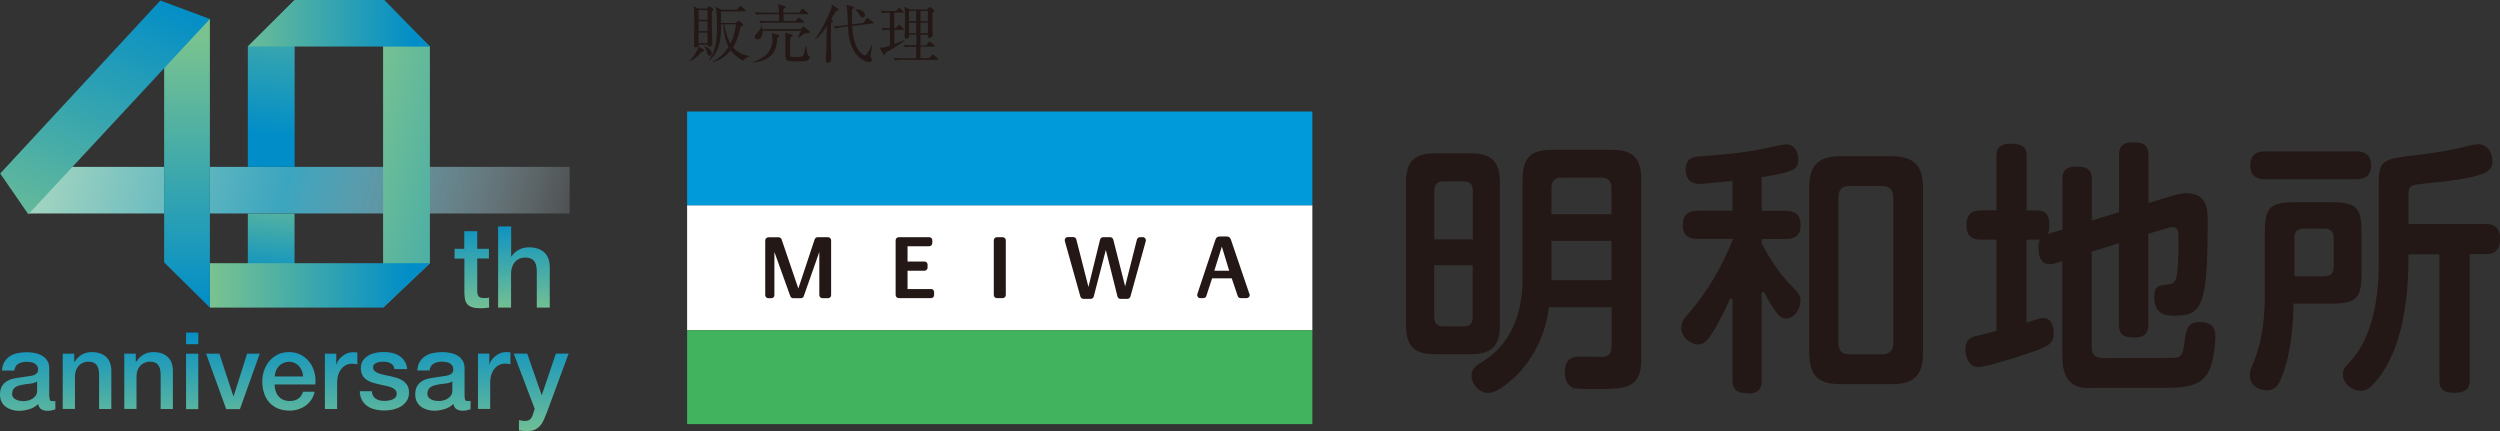 <?xml version="1.0" encoding="UTF-8"?><svg id="_レイヤー_2" xmlns="http://www.w3.org/2000/svg" xmlns:xlink="http://www.w3.org/1999/xlink" viewBox="0 0 237.15 40.91"><rect x="0" y="0" width="237.15" height="40.91" fill="#333333" stroke="none"/><defs><style>.cls-1{fill:url(#_名称未設定グラデーション_7-2);}.cls-2{fill:#fff;}.cls-3{fill:url(#_名称未設定グラデーション_10);}.cls-4{fill:url(#_名称未設定グラデーション_10-2);}.cls-5{fill:url(#_名称未設定グラデーション_10-6);}.cls-6{fill:#0099d9;}.cls-7{fill:url(#_名称未設定グラデーション_10-3);}.cls-8{fill:#41b25d;}.cls-9{fill:url(#_名称未設定グラデーション_7);}.cls-10{fill:url(#_名称未設定グラデーション_9);}.cls-11{fill:url(#_名称未設定グラデーション_2);}.cls-12{fill:url(#_名称未設定グラデーション_10-5);}.cls-13{fill:none;}.cls-14{fill:#231815;}.cls-15{fill:url(#_名称未設定グラデーション_10-4);}</style><linearGradient id="_名称未設定グラデーション_10" x1="26.97" y1="15.02" x2="26.97" y2="3.24" gradientTransform="translate(0 45.07) scale(1 -1)" gradientUnits="userSpaceOnUse"><stop offset=".09" stop-color="#008dc8"/><stop offset="1" stop-color="#7ac390"/></linearGradient><linearGradient id="_名称未設定グラデーション_2" x1="150.73" y1="-2.36" x2="3.59" y2="32.97" gradientTransform="translate(0 45.07) scale(1 -1)" gradientUnits="userSpaceOnUse"><stop offset=".63" stop-color="#f8fbfe" stop-opacity="0"/><stop offset=".84" stop-color="#3ba5bf"/><stop offset="1" stop-color="#a8d7c0"/></linearGradient><linearGradient id="_名称未設定グラデーション_10-2" x1="25.29" y1="30.31" x2="27.28" y2="51.29" xlink:href="#_名称未設定グラデーション_10"/><linearGradient id="_名称未設定グラデーション_10-3" x1="25.38" y1="16.93" x2="26.46" y2="28.29" xlink:href="#_名称未設定グラデーション_10"/><linearGradient id="_名称未設定グラデーション_10-4" x1="60.85" y1="15.63" x2="31.37" y2="22.71" gradientTransform="translate(1.55 36.4) rotate(.17) scale(1 -1)" xlink:href="#_名称未設定グラデーション_10"/><linearGradient id="_名称未設定グラデーション_7" x1="18.33" y1="9.41" x2="39.19" y2="9.41" gradientTransform="translate(1.55 36.4) rotate(.17) scale(1 -1)" gradientUnits="userSpaceOnUse"><stop offset="0" stop-color="#7ac390"/><stop offset=".91" stop-color="#008dc8"/></linearGradient><linearGradient id="_名称未設定グラデーション_7-2" x1="19.65" y1="34.28" x2="39.69" y2="34.28" xlink:href="#_名称未設定グラデーション_7"/><linearGradient id="_名称未設定グラデーション_10-5" x1="47.63" y1="25.66" x2="47.63" y2="15.27" xlink:href="#_名称未設定グラデーション_10"/><linearGradient id="_名称未設定グラデーション_9" x1="17.74" y1="15.82" x2="17.74" y2="41.48" gradientTransform="translate(0 45.07) scale(1 -1)" gradientUnits="userSpaceOnUse"><stop offset="0" stop-color="#008dc8"/><stop offset="1" stop-color="#7ac390"/></linearGradient><linearGradient id="_名称未設定グラデーション_10-6" x1="13.83" y1="40.31" x2="1.12" y2="10.23" gradientTransform="translate(1.55 36.4) rotate(.17) scale(1 -1)" xlink:href="#_名称未設定グラデーション_10"/></defs><g id="_レイヤー_1-2"><g><g><path class="cls-14" d="M66.56,4.91c-.28,.35-.74,.73-1.16,.95l-.02-.02c.14-.16,.79-.9,.88-1.45l.47,.31s.07,.05,.07,.1c0,.06-.07,.1-.24,.12Zm.96-3.82c0,.18,0,1.56,.03,2.49,0,.1,.03,.51,.03,.59,0,.23-.26,.25-.29,.25-.15,0-.16-.07-.16-.19h-.85c-.01,.21-.2,.26-.28,.26-.14,0-.16-.08-.16-.16,0-.34,.02-1.84,.02-2.15,0-1.12-.01-1.25-.06-1.58l.46,.21h.78l.14-.16s.05-.05,.08-.05c.04,0,.07,.02,.1,.04l.27,.2s.04,.05,.04,.08c0,.06-.11,.14-.14,.17Zm-.4-.13h-.85v.92h.85V.96Zm0,1.06h-.85v.93h.85v-.93Zm0,1.07h-.85v1h.85v-1Zm.2,2.2c-.15,0-.17-.06-.28-.41-.05-.15-.12-.32-.22-.43v-.04c.14,.02,.7,.23,.7,.64,0,.15-.08,.24-.2,.24Zm3.15,.47c-.52-.29-.88-.62-1.16-.99-.31,.4-.84,.89-1.69,1.12l-.02-.04c.52-.22,1.06-.74,1.51-1.4-.34-.66-.46-1.4-.51-2.14h-.2c.04,2.05-.43,2.81-1.12,3.42l-.03-.02c.59-.88,.77-1.62,.77-3.33,0-.68-.05-1.4-.13-1.73l.53,.27h1.49l.23-.28s.07-.08,.1-.08c.04,0,.08,.04,.11,.07l.31,.28s.07,.05,.07,.1c0,.06-.06,.07-.09,.07h-2.25c0,.16,0,.93,0,1.1h1.38l.19-.17s.05-.05,.08-.05c.03,0,.06,.02,.09,.04l.32,.25s.04,.05,.04,.08c0,.07-.07,.14-.26,.25-.08,.43-.26,1.23-.7,1.92,.4,.45,.97,.71,1.57,.81v.03c-.23,.08-.39,.13-.64,.45Zm-1.77-3.46c.2,1.14,.55,1.77,.59,1.84,.36-.68,.44-1.28,.52-1.84h-1.12Z"/><path class="cls-14" d="M73.73,3.58c0,.77-.23,1.27-.51,1.59-.23,.26-.8,.72-1.82,.76v-.04c1.19-.39,1.87-1.02,1.87-2.18,0-.26-.04-.44-.07-.58l.6,.17c.09,.02,.12,.05,.12,.1,0,.08-.07,.11-.19,.17Zm2.62-.42c-.1,.07-.43,.31-.64,.43l-.04-.03c.07-.13,.29-.61,.31-.64h-3.63c.02,.38-.18,.83-.5,.83-.19,0-.26-.16-.26-.26,0-.13,.02-.16,.26-.39,.3-.29,.34-.53,.35-.65h.04c.03,.1,.05,.19,.08,.32h3.62l.19-.19s.07-.06,.1-.06,.05,.02,.1,.06l.42,.35c.05,.04,.07,.08,.07,.11,0,.14-.32,.13-.46,.12Zm.25-1.81h-2.27c0,.07,0,.54,0,.65h1.14l.19-.26s.05-.07,.09-.07c.03,0,.06,.02,.11,.06l.35,.26s.06,.06,.06,.09c0,.06-.05,.07-.1,.07h-3.33c-.14,0-.43,0-.7,.05l-.12-.24c.37,.03,.74,.04,.92,.04h.96v-.65h-1.46c-.11,0-.42,0-.71,.05l-.12-.24c.38,.03,.74,.04,.92,.04h1.36c0-.53-.05-.67-.09-.82l.65,.2s.08,.02,.08,.08c0,.1-.15,.16-.22,.2v.34h1.49l.24-.29c.04-.05,.07-.07,.09-.07,.03,0,.06,.02,.11,.06l.36,.29s.06,.05,.06,.09c0,.06-.05,.07-.09,.07Zm.06,4.34c-.17,.13-.4,.13-.92,.13-.88,0-.93,0-1.07-.1-.17-.12-.17-.31-.17-.7,0-.24,0-1.29,0-1.51,0-.24-.02-.3-.05-.4l.6,.15c.09,.02,.13,.05,.13,.1,0,.07-.06,.1-.2,.18-.04,.42-.04,.84-.04,1.26,0,.46,0,.52,.08,.56,.07,.04,.19,.04,.26,.04,.85,0,.89,0,1-.35,.05-.17,.07-.27,.16-.68h.05c.06,.55,.09,.81,.18,.89,.02,.02,.12,.09,.13,.11,.02,.02,.02,.05,.02,.07,0,.1-.1,.2-.17,.26Z"/><path class="cls-14" d="M79.31,1.06c-.08,.11-.4,.65-.46,.76l.1,.06s.07,.04,.07,.08c0,.06-.09,.16-.19,.23-.01,1.13-.02,1.45-.02,1.62,0,.29,.04,1.54,.04,1.79,0,.21-.11,.35-.32,.35-.19,0-.19-.14-.19-.2,0-.03,0-.05,0-.08,.04-.51,.05-1.04,.09-3.2-.27,.43-.65,.95-1.12,1.29l-.02-.03c.68-.88,1.36-2.34,1.57-2.93,.04-.11,.04-.22,.05-.36l.59,.38s.05,.05,.05,.1c0,.05-.1,.1-.25,.13Zm3.47,1.16l-1.94,.25c.07,1.71,.62,2.4,.92,2.64,.03,.02,.17,.14,.26,.14,.13,0,.21-.1,.33-.3,.11-.19,.26-.47,.38-.73h.02c-.08,.53-.16,.94-.16,1.14,0,.04,0,.08,.04,.12,.08,.13,.08,.15,.08,.2,0,.13-.11,.2-.29,.2-.42,0-1.05-.46-1.34-.93-.59-.94-.62-1.9-.64-2.45l-.52,.07c-.09,.01-.43,.06-.7,.15l-.15-.22c.18-.01,.51-.02,.92-.08l.44-.06c-.01-.23-.04-1.28-.07-1.49-.02-.16-.05-.29-.08-.41l.65,.17s.08,.04,.08,.07c0,.07-.05,.11-.18,.18,0,.15-.02,.39-.02,.73s.01,.57,.02,.7l1.1-.14,.22-.38s.05-.08,.09-.08c.03,0,.07,.02,.11,.05l.44,.29s.07,.05,.07,.1-.04,.06-.08,.07Zm-.95-.56c-.13,0-.16-.04-.34-.32-.1-.17-.22-.33-.37-.44v-.04c.53,.02,.93,.25,.93,.57,0,.14-.09,.23-.23,.23Z"/><path class="cls-14" d="M84.83,1.2v1.48h.14l.23-.26s.06-.08,.1-.08c.03,0,.06,.02,.1,.07l.28,.26s.05,.05,.05,.09c0,.07-.05,.07-.09,.07h-.8v1.35c.13-.05,.79-.29,.94-.37l.02,.04c-.46,.38-1.4,.93-1.8,1.15-.01,.1-.03,.22-.13,.22-.05,0-.08-.05-.11-.1l-.3-.59s.08,0,.11,0c.24,0,.52-.09,.85-.2v-1.5c-.22,0-.47,.02-.68,.05l-.12-.24c.22,.02,.41,.03,.8,.04V1.2c-.35,0-.56,.02-.76,.05l-.12-.24c.31,.03,.62,.04,.92,.04h.54l.19-.22c.04-.05,.06-.08,.1-.08,.03,0,.06,.02,.11,.07l.26,.22s.06,.05,.06,.09c0,.06-.06,.07-.09,.07h-.79Zm3.02,3.08l.24-.26c.05-.06,.07-.08,.1-.08,.02,0,.05,0,.11,.07l.31,.26s.06,.07,.06,.09c0,.05-.05,.07-.09,.07h-1.27v1.09h.85l.23-.28s.07-.07,.1-.07,.07,.02,.11,.06l.34,.29s.06,.05,.06,.09c0,.05-.05,.06-.09,.06h-3.3c-.05,0-.43,0-.71,.06l-.11-.24c.41,.04,.86,.04,.92,.04h1.2v-1.09h-.35c-.15,0-.44,0-.7,.05l-.12-.24c.41,.04,.83,.04,.92,.04h.26v-1h-.68c0,.13,.01,.38-.26,.38-.1,0-.17-.04-.17-.17,0-.08,.02-.45,.02-.52,0-.23,.02-1.17,.02-1.35,0-.63-.02-.8-.08-.99l.56,.26h1.62l.17-.19s.05-.05,.08-.05,.07,.02,.11,.06l.26,.2s.07,.07,.07,.1c0,.05-.02,.07-.19,.2,0,.39,0,1.01,0,1.43,0,.11,.02,.57,.02,.66,0,.21-.18,.29-.29,.29-.18,0-.17-.14-.16-.29h-.7v1h.53Zm-1.62-3.25v.97h.68v-.97h-.68Zm0,1.12v1h.68v-1h-.68Zm1.79-.14v-.97h-.7v.97h.7Zm0,1.14v-1h-.7v1h.7Z"/></g><g><rect class="cls-2" x="65.18" y="19.47" width="59.31" height="11.86"/><g><rect class="cls-6" x="65.18" y="10.58" width="59.31" height="8.89"/><rect class="cls-8" x="65.18" y="31.33" width="59.31" height="8.9"/><g><path class="cls-14" d="M78.55,22.5h-.99c-.12,0-.22,.07-.27,.18-.02,.04-.04,.09-.06,.17l-1.5,4.52q-1.58-4.66-1.59-4.67c-.04-.1-.14-.18-.25-.19-.02,0-.03,0-.99,0-.16,0-.31,.13-.31,.29v5.2c0,.16,.14,.29,.31,.29h.27c.16,0,.29-.13,.29-.29v-4.1l1.47,4.09c.02,.06,.04,.1,.05,.13,.05,.1,.15,.17,.26,.17h.75c.12-.01,.23-.09,.26-.21l1.47-4.18v4.1c0,.16,.14,.29,.3,.29h.53c.16,0,.29-.13,.29-.29v-5.2c0-.08-.03-.15-.09-.21-.05-.06-.13-.09-.2-.09Z"/><path class="cls-14" d="M88.32,27.42h-2.23v-1.74h1.61c.16,0,.29-.13,.29-.3v-.28c0-.16-.13-.29-.29-.29h-1.61v-1.45h2.05c.17,0,.3-.14,.3-.3v-.27c0-.16-.13-.29-.3-.29h-2.88c-.16,0-.3,.13-.3,.29v5.2c0,.16,.14,.29,.3,.29h3.06c.17,0,.29-.13,.29-.29v-.28c0-.16-.13-.3-.29-.3Z"/><path class="cls-14" d="M95.11,22.5h-.54c-.16,0-.3,.13-.3,.29v5.2c0,.16,.14,.29,.3,.29h.54c.16,0,.3-.13,.3-.29v-5.2c0-.16-.14-.29-.3-.29Z"/><path class="cls-14" d="M108.41,22.5h-.27c-.14,0-.25,.09-.29,.22l-1.12,4.44-1.09-4.3c-.02-.08-.04-.14-.05-.17-.04-.11-.14-.18-.27-.19-.02,0-.66,0-.68,0-.12,0-.23,.08-.27,.19-.01,.02-.02,.06-.04,.13l-1.08,4.4-1.15-4.51c-.03-.13-.15-.22-.28-.22h-.53c-.09,0-.18,.04-.23,.12-.06,.07-.07,.17-.05,.26,1.48,5.25,1.48,5.27,1.48,5.27,.04,.12,.16,.21,.29,.21h.68c.13,0,.25-.08,.29-.21,0,0,.06-.24,1.15-4.43l1.08,4.32c.01,.06,.02,.11,.04,.13,.04,.11,.13,.18,.25,.19,.01,0,.67,0,.68,0,.13,0,.24-.09,.28-.21,0,0,.01-.03,1.46-5.27,.02-.09,0-.19-.05-.26-.06-.07-.15-.12-.24-.12Z"/><path class="cls-14" d="M118.5,27.83l-1.72-5.05c-.06-.18-.14-.35-.44-.35h-.61c-.27,0-.37,.12-.44,.33l-1.71,5.13c-.03,.09-.01,.19,.04,.27,.05,.08,.14,.12,.24,.12h.29c.13,0,.24-.08,.28-.2l.55-1.68h1.86l.57,1.68c.04,.12,.15,.2,.28,.2h.56c.16,0,.3-.13,.3-.29,0-.06-.02-.12-.05-.16Zm-2.59-4.42l.69,2.27h-1.41l.71-2.27Z"/></g><g><path class="cls-14" d="M141.15,37.27c-.87,0-1.56-.88-1.56-1.61,0-.53,.24-.87,.88-1.25,2.59-1.51,3.96-4.28,3.96-7.97v-9.43c0-2.34,1.08-2.8,2.83-2.8h5.6c1.7,0,2.83,.47,2.83,2.8v17.06c0,.56,0,2.05-1.25,2.55-.64,.28-2.03,.28-3.05,.28-1.88,0-2-.05-2.18-.11-.64-.3-.77-.96-.77-1.45,0-.7,.16-1.51,1.38-1.51,.12,0,.37,0,.66,0,.43,.01,.94,.02,1.28,.02,.15,0,.27,0,.33,0,.79-.09,.79-.79,.79-1.2v-3.51h-5.96v.1c-.32,2.41-1.34,4.56-2.94,6.25-.43,.43-1.87,1.79-2.81,1.79Zm6.02-10.69h5.7v-3.73h-5.7v3.73Zm.97-9.73c-.65,0-.97,.33-.97,.97v2.5h5.7v-2.5c0-.64-.33-.97-.97-.97h-3.75Zm-11.94,16.75c-1.75,0-2.83-.47-2.83-2.8v-13.43c0-2.06,.77-2.83,2.83-2.83h3.27c2.04,0,2.81,.77,2.81,2.83v13.43c0,2.04-.76,2.8-2.81,2.8h-3.27Zm-.14-3.49c0,.56,.29,.85,.85,.85h1.95c.56,0,.84-.27,.84-.85v-4.95h-3.65v4.95Zm.85-12.9c-.55,0-.85,.29-.85,.84v4.65h3.65v-4.65c0-.56-.28-.84-.84-.84h-1.95Z"/><path class="cls-14" d="M165.81,37.3c-1.22,0-1.46-.46-1.46-1.26v-7.68l-.22-.04-.09,.18c-.49,1.07-1.01,2.17-1.65,3.15-.38,.61-.74,1.02-1.3,1.02-.81,0-1.61-.76-1.61-1.54,0-.58,.29-.96,.73-1.44,1.7-1.95,3.08-4.26,4.13-6.88l.06-.15h-3.31c-.68,0-1.46-.15-1.46-1.28,0-.97,.44-1.39,1.46-1.39h3.26v-2.82l-.55,.05c-1.77,.17-2.24,.22-2.61,.22-1.12,0-1.29-.86-1.29-1.36,0-1.03,.69-1.2,1.22-1.23,2.28-.18,4.04-.33,5.87-.68,.09-.02,.26-.06,.46-.1,.6-.14,1.72-.38,1.98-.38,.91,0,1.16,.92,1.16,1.41,0,.93-.32,1.2-3.38,1.69h-.1v3.21h2.24c.63,0,1.46,.14,1.46,1.34s-.79,1.33-1.46,1.33h-2.24v.42l.02,.03c.5,.92,1.42,2.65,3.08,4.28,.36,.36,.58,.62,.58,1.12,0,.8-.58,1.69-1.36,1.69-.46,0-.71-.25-1.2-.97-.37-.54-.63-1.03-.82-1.39l-.09-.16-.21,.05v8.34c0,.37,0,1.26-1.3,1.26Zm8.84-.86c-1.87,0-3.03-.5-3.03-3.03v-15.53c0-2.23,.82-3.06,3.03-3.06h4.71c2.2,0,3.06,.86,3.06,3.06v15.53c0,2.53-1.17,3.03-3.06,3.03h-4.71Zm.79-18.8c-.69,0-1.05,.36-1.05,1.05v13.88c0,.69,.36,1.05,1.05,1.05h3.11c.67,0,1.05-.38,1.05-1.05v-13.88c0-.67-.38-1.05-1.05-1.05h-3.11Z"/><path class="cls-14" d="M198.28,36.82c-1.31,0-2.65-.36-2.65-3.03v-9.02l-.65,.2c-.13,.05-.34,.09-.55,.09-.7,0-1.06-.53-1.06-1.58,0-.13,0-.34,.08-.61l.04-.14h-1.25v7.87l.15-.05c1.11-.36,1.21-.38,1.43-.38,.93,0,1,1.1,1,1.44,0,.89-.38,1.22-2.17,1.82-.66,.24-4.17,1.39-5.01,1.39-.88,0-1.2-.99-1.2-1.67,0-.63,.24-1.02,.74-1.21,.11-.03,.72-.18,1.32-.33l.88-.22v-8.66h-1.48c-.34,0-1.36,0-1.36-1.36,0-1.27,.78-1.41,1.36-1.41h1.48v-5.05c0-.44,0-1.28,1.36-1.28,1.27,0,1.51,.45,1.51,1.28v5.05h1.05c.74,0,1.1,.45,1.1,1.36,0,.44-.06,.65-.07,.67l-.07,.2,1.38-.41v-4.72c0-.44,0-1.26,1.3-1.26,1.13,0,1.49,.3,1.49,1.26v3.85l2.58-.78v-5.38c0-.44,0-1.25,1.28-1.25,1.15,0,1.51,.3,1.51,1.25v4.51l2.29-.7c.35-.1,.78-.23,1.29-.23,2.04,0,2.04,1.6,2.04,2.77,0,8.07-.56,8.84-3.16,8.84-.62,0-1.91,0-1.91-1.77,0-1.07,.43-1.1,1.29-1.18,.38-.03,.74-.15,.86-.88,.09-.48,.15-1.65,.15-3.14,0-1.01,0-1.43-.57-1.43-.07,0-.38,.06-.52,.11l-1.77,.52v8.55c0,.42,0,1.3-1.31,1.3-1.11,0-1.48-.32-1.48-1.3v-7.65l-2.58,.8v9.1c0,1,.76,1,1.42,1,3.1,0,6.42,0,6.66-.05,.56-.12,.63-.71,.75-1.67,.12-.88,.24-1.7,1.36-1.7,1.54,0,1.54,.93,1.54,1.43,0,.39-.11,2.2-.62,3.22-.71,1.46-2.34,1.59-4.11,1.59h-7.15Z"/><path class="cls-14" d="M232.91,37.27c-1.27,0-1.51-.44-1.51-1.28v-11.87h-2.94v.52c0,3.89-.62,9.14-3.54,12.03-.26,.26-.6,.4-.98,.4-.8,0-1.69-.66-1.69-1.54,0-.54,.22-.76,.63-1.17,2.77-2.9,2.77-8.04,2.77-9.73v-7.4c0-2.11,.56-2.17,3.68-2.53,1.3-.16,3.02-.43,3.74-.61,1.62-.38,1.73-.41,2.03-.41,.84,0,1.33,.79,1.33,1.55,0,1-.41,1.46-4.57,1.99-.1,.01-.29,.03-.51,.05-.81,.08-2.02,.2-2.34,.28-.46,.13-.54,.41-.54,.95v2.74h7.34c.9,0,1.36,.48,1.36,1.43,0,.89-.45,1.43-1.18,1.43h-1.71v11.87c0,.45,0,1.28-1.36,1.28Zm-17.92-.25c-.63,0-1.57-.38-1.57-1.41,0-.41,.1-.64,.32-1.17,.73-1.71,1.1-3.84,1.1-6.35v-6c0-2.42,.49-2.91,2.9-2.91h3.37c2.42,0,2.91,.49,2.91,2.91v3.8c0,2.41-.49,2.91-2.91,2.91h-3.55v.11c-.02,1.91-.23,4.66-1.13,6.88-.26,.68-.56,1.25-1.44,1.25Zm3.5-15.33c-.56,0-.84,.29-.84,.87v3.65h2.84c.57,0,.88-.3,.88-.84v-2.81c0-.58-.3-.87-.88-.87h-2Zm-3.6-4.69c-.35,0-1.43,0-1.43-1.3,0-1.2,.82-1.34,1.43-1.34h8.57c.36,0,1.46,0,1.46,1.31,0,1.18-.78,1.33-1.46,1.33h-8.57Z"/></g></g></g><path class="cls-3" d="M4.69,37.65c0,.14,.02,.24,.06,.31s.11,.09,.22,.09h.12s.1,0,.16-.02v.8s-.09,.03-.16,.05c-.06,.02-.13,.03-.2,.05-.07,.01-.14,.02-.2,.03-.07,0-.13,.01-.17,.01-.24,0-.43-.05-.59-.14s-.26-.26-.31-.5c-.23,.22-.51,.39-.85,.49-.34,.1-.66,.15-.97,.15-.24,0-.46-.03-.68-.1s-.41-.16-.57-.28-.3-.28-.4-.48c-.1-.19-.15-.42-.15-.68,0-.33,.06-.59,.18-.79,.12-.2,.27-.36,.47-.48,.19-.12,.41-.2,.65-.25,.24-.05,.48-.09,.73-.12,.21-.04,.41-.07,.6-.09,.19-.02,.36-.05,.5-.09,.15-.04,.26-.1,.35-.19,.08-.08,.13-.21,.13-.38,0-.15-.04-.27-.11-.37-.07-.09-.16-.17-.26-.22-.11-.05-.22-.08-.35-.1-.13-.02-.25-.03-.37-.03-.33,0-.59,.07-.8,.2-.21,.14-.33,.35-.36,.63H.19c.02-.34,.1-.62,.24-.84,.14-.22,.32-.4,.54-.54,.22-.14,.47-.23,.75-.28,.28-.05,.56-.08,.85-.08,.26,0,.51,.03,.76,.08,.25,.05,.48,.14,.68,.26,.2,.12,.36,.28,.48,.47,.12,.19,.18,.43,.18,.71v2.71Zm-1.16-1.47c-.18,.12-.39,.18-.65,.21-.26,.02-.52,.06-.77,.11-.12,.02-.24,.05-.36,.09s-.22,.09-.31,.15c-.09,.06-.16,.15-.21,.25-.05,.11-.08,.23-.08,.38,0,.13,.04,.24,.11,.33,.07,.09,.16,.16,.27,.21,.11,.05,.22,.09,.35,.11,.13,.02,.24,.03,.34,.03,.13,0,.27-.02,.42-.05,.15-.03,.29-.09,.42-.17,.13-.08,.24-.18,.33-.31,.09-.13,.13-.28,.13-.46v-.86Zm2.41-2.63h1.1v.77l.02,.02c.18-.29,.41-.52,.69-.69,.28-.17,.6-.25,.95-.25,.58,0,1.03,.15,1.36,.45,.33,.3,.5,.75,.5,1.34v3.61h-1.16v-3.31c-.01-.41-.1-.71-.26-.9-.16-.19-.42-.28-.76-.28-.2,0-.37,.04-.53,.11-.16,.07-.29,.17-.4,.29-.11,.13-.19,.27-.25,.44-.06,.17-.09,.35-.09,.54v3.1h-1.16v-5.26Zm5.84,0h1.1v.77l.02,.02c.18-.29,.41-.52,.69-.69,.28-.17,.6-.25,.95-.25,.58,0,1.03,.15,1.36,.45,.33,.3,.5,.75,.5,1.34v3.61h-1.16v-3.31c-.01-.41-.1-.71-.26-.9-.16-.19-.42-.28-.76-.28-.2,0-.37,.04-.53,.11-.16,.07-.29,.17-.4,.29-.11,.13-.19,.27-.25,.44-.06,.17-.09,.35-.09,.54v3.1h-1.16v-5.26Zm5.87-2h1.16v1.1h-1.16v-1.1Zm0,2h1.16v5.26h-1.16v-5.26Zm1.9,0h1.26l1.33,4.04h.02l1.28-4.04h1.2l-1.88,5.26h-1.3l-1.91-5.26Zm6.5,2.93c0,.2,.03,.4,.09,.59,.06,.19,.14,.36,.26,.5,.12,.14,.26,.26,.44,.34,.18,.08,.39,.13,.63,.13,.34,0,.61-.07,.82-.22,.21-.15,.36-.36,.46-.66h1.1c-.06,.28-.17,.54-.32,.76-.15,.22-.33,.41-.54,.56-.21,.15-.45,.27-.71,.35-.26,.08-.53,.12-.82,.12-.41,0-.78-.07-1.1-.2-.32-.14-.59-.33-.81-.57-.22-.24-.39-.54-.5-.88-.11-.34-.17-.71-.17-1.12,0-.37,.06-.73,.18-1.06,.12-.34,.29-.63,.51-.89,.22-.25,.49-.46,.8-.61,.31-.15,.66-.22,1.06-.22,.41,0,.78,.09,1.11,.26,.33,.17,.6,.4,.82,.69,.22,.28,.37,.61,.47,.98,.1,.37,.12,.75,.08,1.14h-3.87Zm2.71-.76c-.01-.18-.05-.36-.12-.53-.06-.17-.15-.32-.26-.44-.11-.13-.25-.23-.41-.31-.16-.08-.34-.12-.53-.12s-.39,.04-.55,.11c-.17,.07-.31,.17-.43,.29-.12,.13-.21,.27-.28,.44-.07,.17-.11,.35-.12,.55h2.71Zm2.05-2.17h1.09v1.02h.02c.03-.14,.1-.28,.2-.42,.1-.14,.22-.26,.36-.37,.14-.11,.29-.2,.46-.27,.17-.07,.34-.1,.52-.1,.14,0,.23,0,.28,.01,.05,0,.1,.01,.16,.02v1.12c-.08-.01-.16-.03-.25-.04-.08-.01-.17-.02-.25-.02-.2,0-.38,.04-.55,.12-.17,.08-.32,.19-.45,.35-.13,.15-.23,.34-.31,.56-.07,.22-.11,.48-.11,.77v2.5h-1.16v-5.26Zm4.46,3.57c.03,.34,.16,.58,.39,.71,.22,.14,.49,.2,.8,.2,.11,0,.23,0,.37-.03,.14-.02,.27-.05,.39-.1,.12-.05,.22-.12,.3-.21,.08-.09,.11-.21,.11-.36,0-.15-.06-.27-.16-.37-.1-.09-.23-.17-.39-.23-.16-.06-.34-.11-.54-.15s-.41-.08-.62-.13c-.22-.05-.43-.11-.63-.17-.2-.07-.38-.16-.54-.27-.16-.12-.29-.26-.38-.44-.1-.18-.14-.4-.14-.67,0-.28,.07-.52,.21-.72,.14-.19,.32-.35,.53-.47,.21-.12,.45-.2,.71-.25,.26-.05,.51-.07,.75-.07,.27,0,.53,.03,.78,.09,.25,.06,.47,.15,.67,.28,.2,.13,.37,.3,.5,.5,.13,.21,.22,.46,.25,.75h-1.21c-.05-.28-.18-.46-.38-.56-.2-.09-.43-.14-.69-.14-.08,0-.18,0-.29,.02-.11,.01-.22,.04-.32,.08-.1,.04-.18,.09-.25,.16-.07,.07-.1,.16-.1,.28,0,.14,.05,.26,.15,.35s.23,.16,.39,.22c.16,.06,.34,.11,.54,.15s.41,.08,.63,.13c.21,.05,.42,.11,.62,.17,.2,.07,.38,.16,.54,.27,.16,.12,.29,.26,.39,.44,.1,.18,.15,.39,.15,.65,0,.31-.07,.58-.21,.79s-.33,.39-.55,.53c-.23,.14-.48,.23-.76,.3-.28,.06-.55,.09-.82,.09-.33,0-.64-.04-.92-.11-.28-.07-.53-.19-.73-.34-.21-.15-.37-.34-.49-.57-.12-.23-.18-.5-.19-.81h1.16Zm8.81,.52c0,.14,.02,.24,.06,.31s.11,.09,.22,.09h.12s.1,0,.16-.02v.8s-.09,.03-.16,.05c-.06,.02-.13,.03-.2,.05-.07,.01-.14,.02-.2,.03-.07,0-.13,.01-.17,.01-.24,0-.43-.05-.59-.14s-.26-.26-.31-.5c-.23,.22-.51,.39-.85,.49-.34,.1-.66,.15-.97,.15-.24,0-.46-.03-.68-.1s-.41-.16-.57-.28-.3-.28-.4-.48c-.1-.19-.15-.42-.15-.68,0-.33,.06-.59,.18-.79,.12-.2,.27-.36,.47-.48,.19-.12,.41-.2,.65-.25,.24-.05,.48-.09,.73-.12,.21-.04,.41-.07,.6-.09s.36-.05,.5-.09c.15-.04,.26-.1,.35-.19s.13-.21,.13-.38c0-.15-.04-.27-.11-.37-.07-.09-.16-.17-.26-.22-.11-.05-.22-.08-.35-.1-.13-.02-.25-.03-.37-.03-.33,0-.59,.07-.8,.2-.21,.14-.33,.35-.36,.63h-1.16c.02-.34,.1-.62,.24-.84,.14-.22,.32-.4,.54-.54,.22-.14,.47-.23,.75-.28,.28-.05,.56-.08,.85-.08,.26,0,.51,.03,.76,.08,.25,.05,.48,.14,.68,.26,.2,.12,.36,.28,.48,.47,.12,.19,.18,.43,.18,.71v2.71Zm-1.16-1.47c-.18,.12-.39,.18-.65,.21-.26,.02-.52,.06-.77,.11-.12,.02-.24,.05-.36,.09s-.22,.09-.31,.15c-.09,.06-.16,.15-.21,.25-.05,.11-.08,.23-.08,.38,0,.13,.04,.24,.11,.33,.07,.09,.16,.16,.27,.21,.11,.05,.22,.09,.35,.11,.13,.02,.24,.03,.34,.03,.13,0,.27-.02,.42-.05,.15-.03,.29-.09,.42-.17,.13-.08,.24-.18,.33-.31,.09-.13,.13-.28,.13-.46,0,0,0-.86,0-.86Zm2.41-2.63h1.09v1.02h.02c.03-.14,.1-.28,.2-.42,.1-.14,.22-.26,.36-.37,.14-.11,.29-.2,.46-.27,.17-.07,.34-.1,.52-.1,.14,0,.23,0,.28,.01,.05,0,.1,.01,.16,.02v1.12c-.08-.01-.16-.03-.25-.04-.08-.01-.17-.02-.25-.02-.2,0-.38,.04-.55,.12-.17,.08-.32,.19-.45,.35-.13,.15-.23,.34-.31,.56-.07,.22-.11,.48-.11,.77v2.5h-1.16s0-5.26,0-5.26Zm3.41,0h1.27l1.37,3.93h.02l1.33-3.93h1.21l-2.05,5.55c-.1,.24-.19,.46-.28,.68-.09,.22-.2,.41-.34,.57-.13,.17-.3,.3-.49,.4-.2,.1-.45,.15-.75,.15-.27,0-.54-.02-.8-.06v-.98c.09,.01,.19,.03,.27,.05,.09,.02,.18,.03,.27,.03,.14,0,.25-.02,.34-.05,.09-.03,.16-.08,.22-.15,.06-.06,.11-.14,.15-.23,.04-.09,.08-.19,.11-.31l.13-.41s-1.99-5.24-1.99-5.24Z"/><line class="cls-13" x1="19.8" y1="29.08" x2="19.8" y2="29.1"/><path class="cls-11" d="M2.69,15.83H15.57v4.42H2.69v-4.42Zm17.22,0v4.42H54.04v-4.42H19.91Z"/><polygon class="cls-4" points="27.95 15.83 23.51 15.83 23.51 4.41 27.95 0 27.95 15.83"/><rect class="cls-7" x="23.51" y="20.26" width="4.43" height="8.38"/><polygon class="cls-15" points="36.34 .03 36.34 29.18 40.78 24.97 40.78 4.42 36.34 .03"/><polygon class="cls-9" points="40.78 24.97 36.34 29.18 19.91 29.18 19.91 24.97 40.78 24.97"/><polygon class="cls-1" points="36.46 0 27.95 0 23.51 4.41 40.78 4.42 36.46 0"/><path class="cls-12" d="M43.11,23.6h.93v-1.67h1.23v1.67h1.11v.92h-1.11v2.98c0,.13,0,.24,.02,.33,.01,.09,.04,.17,.08,.24,.04,.06,.1,.11,.18,.15,.08,.03,.19,.05,.32,.05,.09,0,.17,0,.26,0,.09,0,.17-.02,.26-.04v.95c-.14,.01-.27,.03-.4,.04-.13,.01-.26,.02-.4,.02-.32,0-.58-.03-.78-.09-.2-.06-.35-.15-.46-.27-.11-.12-.19-.27-.23-.45-.04-.18-.06-.38-.07-.61v-3.29h-.93s0-.92,0-.92Zm4.15-2.12h1.23v2.86h.02c.15-.25,.38-.46,.67-.63,.3-.17,.63-.25,1-.25,.61,0,1.09,.16,1.44,.47,.35,.32,.53,.79,.53,1.42v3.83h-1.23v-3.5c-.01-.44-.11-.76-.28-.95-.17-.2-.44-.3-.81-.3-.21,0-.4,.04-.56,.11-.17,.08-.31,.18-.42,.31-.12,.13-.2,.29-.27,.47-.06,.18-.1,.37-.1,.57v3.29h-1.23v-7.7Z"/><polygon class="cls-10" points="19.91 1.8 19.91 29.18 15.57 24.89 15.57 1.78 19.91 1.8"/><polygon class="cls-5" points="19.91 1.8 2.69 20.33 .02 16.46 15.21 .05 19.91 1.8"/></g></g></svg>